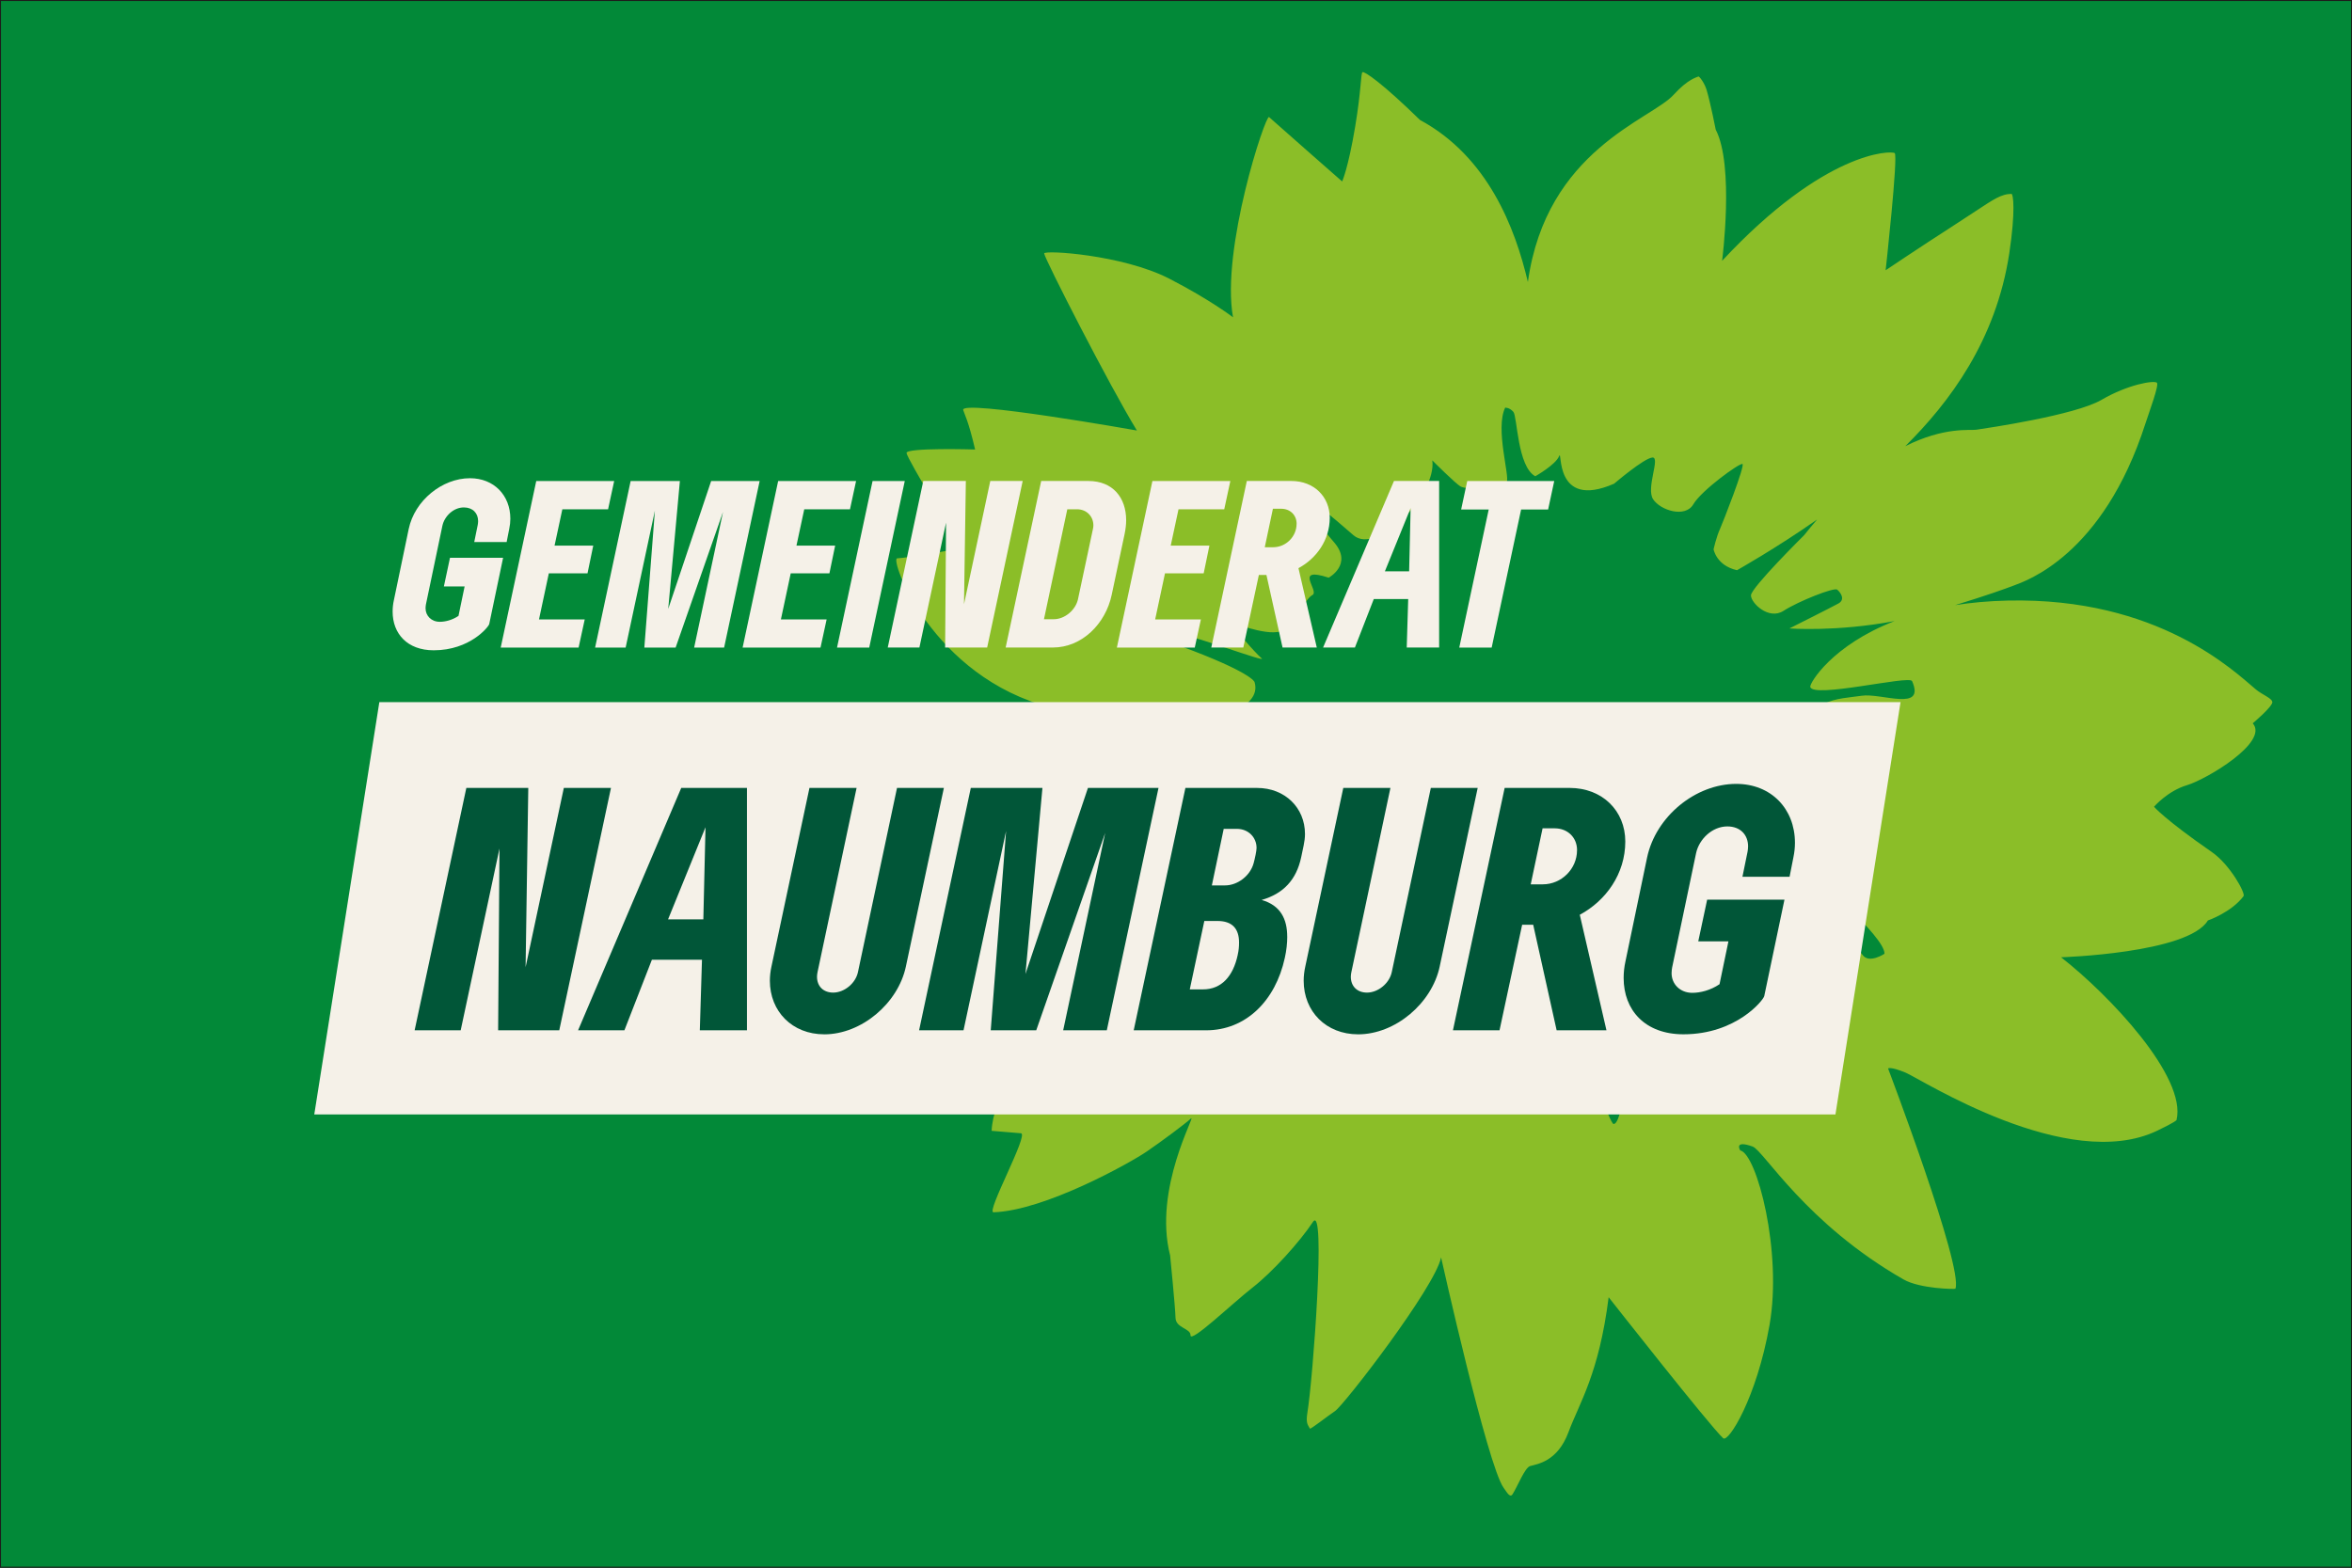 <?xml version="1.0" encoding="UTF-8"?>
<svg id="uuid-c894dfb2-b280-4200-b8c5-9458feb92344" data-name="Ebene 1" xmlns="http://www.w3.org/2000/svg" viewBox="0 0 1200 800">
  <rect x="0" y="0" width="1200" height="800" fill="#333333" stroke="none"/>
  <rect width="1200" height="800" style="fill: #028938; stroke: #1d1d1b; stroke-miterlimit: 10;"/>
  <path d="M1159.33,358.14c-.28-1.88-5.08-3.61-8.28-6.24-10.88-9.06-49.71-47.19-126.79-45.42-9.75.22-18.66,1.05-26.76,2.33,16.46-5.07,24.98-8.13,29.94-10.01,5.99-2.28,45.44-15.16,67.19-82.74,1.86-5.77,7.09-19.7,5.82-20.76-1.55-1.32-14.8.89-28.24,8.74-13.48,7.88-58.59,14.46-63.94,15.26-3.15.46-16.36-1.6-36.21,8.41,22.46-22.23,46.36-53.9,53.11-98.62,3.21-21.44,2.01-30.2,1.07-30.15-1.32.08-2.06.08-3.7.54-4.97,1.4-10.04,5.46-26.51,16.07-16.5,10.61-33.97,22.36-33.97,22.36,0,0,6.46-58.39,4.62-59.77-1.8-1.34-35.63-1.32-88.06,54.95,0,0,6.32-48.54-3.26-66.95,0,0-2.58-13.29-4.64-20.24-1.03-3.47-3.77-7.16-4.23-6.85-.55.36-5.15,1.07-12.6,9.31-11.57,12.77-64.95,28.06-74.36,95.55-6.43-27.33-20.27-63.92-55.06-82.7-19.57-19.12-28.3-24.86-29.31-24.38-.9.43-.58,8.87-3.75,27.82-3.55,21.24-6.64,27.95-6.64,27.95,0,0-36.34-31.91-37.29-32.85-1.71-1.68-24.64,67.49-18.39,102.17,0,0-11.52-8.91-32.51-19.71-23.85-12.28-64.11-14.72-63.85-12.86.46,3.14,33.41,67.65,47.32,90.34,0,0-90.15-16.01-88.63-10.45.51,1.82,2.64,5.32,6.08,20.14,0,0-35.43-1.07-34.99,1.82.48,3.22,26.46,46.18,28.47,48.52,0,0-27.46,4.96-33.25,5.21-3.92.18,17.79,60.59,78.61,76.16,9.19,2.35,18.09,4.12,26.57,5.36-19.98-.55-42.11,3.35-67.58,12.36,0,0-14.76,5.48-22.58,11.45-7.84,6-46.57,12.04-48.53,17.55.87,4.07,46.95,35.58,46.95,35.58,0,0-27.27,12.77-29.15,15.2-1.29,1.69-2.34,3.2-2.01,3.68.31.46,2.13,2.6,6.81,5.52,10.8,6.71,107.37,17.46,113.35,15.17,5.96-2.26-53.05,61.66-54.23,94.11,0,0,9.56.76,14.97,1.24,4.14.36-17.97,40.46-14.03,40.33,26.27-.86,70.05-25.4,78.28-31.07,8.22-5.64,19.46-14.05,22.47-16.79,3.04-2.75-19.38,35.76-10.63,69.88,0,0,2.63,26.44,2.75,31.78.09,5.31,7.75,5.4,7.65,8.95-.11,4.35,21.44-16.36,31.63-24.31,10.19-7.93,24.08-23.31,30.83-33.5,6.73-10.14.03,80.03-2.83,97.36-.92,5.61.37,6.21,1.27,8.08.27.57,9.78-6.97,12.79-8.9,4.49-2.87,51.12-63.28,54.16-78.46,0,0,23.66,106.16,31.9,117.57,1.78,2.47,3.26,5.24,4.53,3.33,2.48-3.76,6.24-13.62,9.01-14.42,3.56-1.01,13.95-2.21,19.54-17.26,5.6-15.06,15.56-29.72,20.51-68.9,0,0,51.7,65.81,58.43,71.96,2.68,2.44,17.08-20.6,23.65-57.77,6.6-37.18-6.45-87.32-14.95-89.11,0,0-3.51-5.52,6.36-1.96,5.62,2.05,27.05,39.25,76.97,67.81,8.4,4.8,26.35,5.04,26.46,4.73,4.13-11.01-34.36-112.39-34.36-112.39,0,0,.99-1.15,8.89,2.1,7.88,3.26,82.64,51.6,128.44,29.65,9.29-4.44,9.83-5.39,9.83-5.39,5.42-21.99-34.38-63.98-58.88-83.1,0,0,64.8-2.02,74.88-18.78,0,0,11.98-4.11,18.21-12.41,1.08-1.45-6.84-16.02-16.12-22.47-24.32-16.85-29.56-23.16-29.56-23.16,0,0,6.9-8.04,16.81-11,9.91-2.95,42.01-21.98,33.56-31.58,0,0,10.36-8.68,10.01-10.97M949.74,355.06c-10.02,1.52-35.74,1.87-12.23,21.98,0,0,4.37.35-7.38,7.01-11.75,6.67,25.96,11.02,30.38,15.96,4.42,4.98-37.41-.78-36.7,11.59.7,12.39-7.23,4.5,20.33,33.87,0,0-16.68-3.95-18.64-1.67-1.99,2.32,36.29,34,35.97,42.91,0,0-7.89,5.27-11.19.58-3.29-4.72-26.38-30.2-30.15-30.97-2.84-.57-8.29.67-10.85,5.55,0,0,9.99,23.37,6.79,23.99-3.21.61-19.04-10.52-19.04-10.52,0,0-10.49,4.42-7.13,13.73,3.32,9.32,31.44,41.15,29.8,43.07,0,0-2.46,5.17-6.13,4.78-3.65-.42-22.99-35.46-27.82-36.84-4.83-1.38,5.36,32.63,5.36,32.63,0,0-17.56-18.45-22.25-22.32-4.67-3.88-5.45,4.01-5.45,4.01l4.8,38.74s-54.51-81.22-41.84,15.17c0,0-1.33,5.44-3.15,5.25-1.84-.21-13.29-31.98-11.87-40.62,1.45-8.66-9.89,23.92-9.89,23.92,0,0-16.72-67.61-53.18,1.21,0,0-2.27-26.14-7.75-30.67-5.45-4.53-10.01-6.97-11.4-6.17-1.37.81-14.16,12.55-19.13,13.68-4.96,1.11,4.09-15.63-3.21-20.38,0,0,.7-4.67-3.51-11.43-4.22-6.77-8.37-4.29-33.3,21.62,0,0,10.54-24.69,10.52-33.24,0-8.55-9.6-10.59-9.6-10.59,0,0-18.1,13.25-23.3,11.55-5.23-1.71,8.77-18,9.05-22.54.09-1.43-1.98-.9-1.98-.9,0,0-2.14-1.53-20.3,8.64l-29.45,18.02c-2.14-1.3-5.02-1.09-4.08-7.9.27-1.96,54.93-26.6,52.52-29.25-2.39-2.63-20.55-7.16-20.55-7.16,0,0,11.53-13.4,8.13-14.92-3.39-1.48-28.22-3.72-28.22-3.72,0,0-4.23-6.74-3.36-5.4.81,1.34,24.34-3.44,24.34-3.44l-15.57-12.21s39.69-6.49,4.89-27.45c-12.88-7.75-26.35-13.09-40.92-15.81,37.29,2.13,62.05-6.91,57.98-20.35,0,0-1.14-4.87-38.23-18.52,0,0,1.08-4.34,3.56-4.91,2.5-.57,41.05,13.66,38.34,11.4-2.74-2.26-16.76-17.83-14.21-17.66,2.56.14,20.65,7.82,26.72,2.34,5.81-5.24,9.53-14.97,13.34-17.05,3.82-2.09-9.99-14.83,8.3-8.86,0,0,12.48-6.73,2.79-18.01-9.69-11.31-40.41-47.57,9.84-3.67,12.02,10.5,42.58-20.92,40.24-38.18,0,0,12,12.07,14.55,13.37,2.55,1.31,19.48,3.44,23.38-2.28,1.79-2.64-5.98-27.24-.75-37.99,0,0,2.16-.17,4.18,2.14,2.02,2.33,2.03,27.92,11.18,32.86,0,0,10.37-5.84,12.16-10.26,1.8-4.42-3.04,27.63,28.05,14.06,0,0,15.19-13,19.52-13.36,4.3-.36-3.37,15.57.38,21.29,3.78,5.74,16.44,9.66,20.53,2.57,4.12-7.08,23.56-21.15,25.06-20.57,1.5.61-10.1,30.16-11.42,33.06-1.93,4.23-3.31,10.49-3.31,10.49,0,0,1.41,8.29,11.94,10.67,0,0,20.03-11.24,40.89-25.88-2.2,2.55-4.41,5.19-6.65,8.02,0,0-27.06,26.79-27.11,30.7,0,3.91,9.09,12.77,16.65,7.87,7.56-4.87,25.78-12.09,27.35-10.8,1.55,1.28,4.41,4.97.62,7.07-3.8,2.09-25.01,12.73-25.01,12.73,0,0,24.1,1.83,53.65-3.76-32.04,12.43-43.27,31.67-43.01,33.51.89,6.22,50.62-5.97,51.96-2.88,6.98,15.91-15.77,5.92-25.82,7.49" style="fill: #8bbe28;"/>
  <g>
    <polygon points="936.45 568.71 160.34 568.71 193.54 358.31 969.66 358.31 936.45 568.71" style="fill: #f5f1e8;"/>
    <g>
      <path d="M237.92,402.08h31.61l-1.37,91.52,19.51-91.52h24.05l-26.38,123.68h-31.19l.69-92.76-19.79,92.76h-23.5l26.38-123.68Z" style="fill: #015638;"/>
      <path d="M332.6,489.76l-14.02,36h-23.64l52.63-123.68h33.53v123.68h-24.05l1.1-36h-25.56ZM359.95,422.15l-19.1,47h18l1.1-47Z" style="fill: #015638;"/>
      <path d="M420.55,527.82c-16.35,0-27.76-11.68-27.76-27.35,0-2.34.27-4.81.82-7.28l19.38-91.11h24.05l-19.93,94c-.14.69-.27,1.51-.27,2.34,0,4.95,3.3,8.11,8.25,8.11,5.63,0,11.41-4.67,12.64-10.44l19.93-94h23.91l-19.38,91.11c-3.98,18.83-22.67,34.63-41.64,34.63Z" style="fill: #015638;"/>
      <path d="M542.44,525.76l21.44-100.73-35.18,100.73h-23.22l7.83-101.69-21.71,101.69h-22.67l26.38-123.68h36.55l-8.66,94.96,31.88-94.96h36l-26.38,123.68h-22.26Z" style="fill: #015638;"/>
      <path d="M656.76,477.94c0,3.44-.41,7.15-1.24,10.86-4.81,22.12-20.06,36.97-40.13,36.97h-36.97l26.38-123.68h36.55c14.29,0,24.46,10.17,24.46,23.5,0,1.92-.27,3.85-.69,5.91l-1.24,5.91c-2.47,11.68-9.21,18.69-20.2,21.85,9.76,2.75,13.06,9.89,13.06,18.69ZM631.48,487.29c.55-2.34.69-4.4.69-6.32,0-7.15-3.57-10.99-10.99-10.99h-6.73l-7.42,34.91h6.73c9.48,0,15.39-6.73,17.73-17.59ZM639.59,440.56c.69-2.47,1.51-6.46,1.51-7.83,0-5.5-4.26-9.76-10.03-9.76h-6.73l-6.05,28.86h6.73c6.32,0,12.78-4.81,14.57-11.27Z" style="fill: #015638;"/>
      <path d="M692.9,527.82c-16.35,0-27.76-11.68-27.76-27.35,0-2.34.28-4.81.83-7.28l19.38-91.11h24.05l-19.93,94c-.14.69-.28,1.51-.28,2.34,0,4.95,3.3,8.11,8.25,8.11,5.63,0,11.41-4.67,12.64-10.44l19.93-94h23.91l-19.38,91.11c-3.99,18.83-22.67,34.63-41.64,34.63Z" style="fill: #015638;"/>
      <path d="M767.66,402.08h33.12c16.77,0,28.45,11.68,28.45,27.35,0,16.49-9.89,30.23-23.22,37.38l13.61,58.95h-25.42l-11.96-53.87h-5.63l-11.54,53.87h-23.77l26.38-123.68ZM804.62,433.83c0-6.46-4.81-11.13-11.41-11.13h-6.18l-6.05,28.58h6.18c9.48,0,17.45-7.83,17.45-17.45Z" style="fill: #015638;"/>
      <path d="M828.39,499.1c0-2.75.28-5.63.96-8.66l10.99-52.77c4.4-21.02,24.74-37.65,45.49-37.65,17.73,0,29.96,12.64,29.96,30.09,0,2.47-.27,4.95-.82,7.56l-1.92,9.76h-24.05l2.61-12.78c.14-.69.27-1.92.27-2.75,0-5.91-3.98-10.17-10.58-10.17-7.83,0-14.43,6.6-15.94,13.6l-12.23,58.4c-.14.82-.28,1.79-.28,2.89,0,5.5,4.26,10.03,10.58,10.03,3.99,0,9.21-1.24,13.88-4.4l4.54-21.85h-15.39l4.54-21.3h39.44l-10.31,49.2c-.41,2.06-14.29,19.51-41.23,19.51-19.65,0-30.51-12.37-30.51-28.72Z" style="fill: #015638;"/>
    </g>
    <g>
      <path d="M200.32,312.13c0-1.89.19-3.87.66-5.95l7.55-36.26c3.02-14.45,17-25.88,31.26-25.88,12.18,0,20.59,8.69,20.59,20.68,0,1.7-.19,3.4-.57,5.19l-1.32,6.7h-16.53l1.79-8.78c.09-.47.19-1.32.19-1.89,0-4.06-2.74-6.99-7.27-6.99-5.38,0-9.92,4.53-10.96,9.35l-8.4,40.14c-.09.57-.19,1.23-.19,1.98,0,3.78,2.93,6.89,7.27,6.89,2.74,0,6.33-.85,9.54-3.02l3.12-15.02h-10.58l3.12-14.64h27.1l-7.08,33.81c-.28,1.42-9.82,13.41-28.33,13.41-13.5,0-20.96-8.5-20.96-19.74Z" style="fill: #f5f1e8;"/>
      <path d="M295.23,330.45h-39.76l18.13-84.99h39.76l-3.12,14.45h-23.33l-3.97,18.51h19.74l-2.93,14.17h-19.74l-5.01,23.51h23.33l-3.12,14.35Z" style="fill: #f5f1e8;"/>
      <path d="M354.16,330.45l14.73-69.22-24.18,69.22h-15.96l5.38-69.88-14.92,69.88h-15.58l18.13-84.99h25.12l-5.95,65.26,21.91-65.26h24.74l-18.13,84.99h-15.3Z" style="fill: #f5f1e8;"/>
      <path d="M418.65,330.45h-39.76l18.13-84.99h39.76l-3.12,14.45h-23.33l-3.97,18.51h19.74l-2.93,14.17h-19.74l-5.01,23.51h23.33l-3.12,14.35Z" style="fill: #f5f1e8;"/>
      <path d="M443.49,330.45h-16.43l18.13-84.99h16.43l-18.13,84.99Z" style="fill: #f5f1e8;"/>
      <path d="M471.06,245.45h21.72l-.94,62.9,13.41-62.9h16.53l-18.13,84.99h-21.44l.47-63.74-13.6,63.74h-16.15l18.13-84.99Z" style="fill: #f5f1e8;"/>
      <path d="M531.22,245.45h24.08c12.47,0,19.27,8.5,19.27,20.02,0,2.17-.28,4.53-.76,6.89l-6.61,31.16c-3.12,14.83-15.2,26.91-30.03,26.91h-24.08l18.13-84.99ZM550.01,305.7l7.56-35.51c.19-.76.28-1.51.28-2.08,0-4.63-3.49-8.22-8.31-8.22h-5l-11.9,56.1h5.01c5.57,0,11.14-4.63,12.37-10.29Z" style="fill: #f5f1e8;"/>
      <path d="M609.6,330.45h-39.76l18.13-84.99h39.76l-3.12,14.45h-23.33l-3.97,18.51h19.74l-2.93,14.17h-19.74l-5.01,23.51h23.33l-3.12,14.35Z" style="fill: #f5f1e8;"/>
      <path d="M636.13,245.45h22.76c11.52,0,19.55,8.03,19.55,18.79,0,11.33-6.8,20.78-15.96,25.69l9.35,40.51h-17.47l-8.22-37.02h-3.87l-7.93,37.02h-16.34l18.13-84.99ZM661.54,267.27c0-4.44-3.31-7.65-7.84-7.65h-4.25l-4.16,19.64h4.25c6.52,0,11.99-5.38,11.99-11.99Z" style="fill: #f5f1e8;"/>
      <path d="M700.91,305.7l-9.63,24.74h-16.24l36.17-84.99h23.04v84.99h-16.53l.75-24.74h-17.56ZM719.71,259.24l-13.13,32.3h12.37l.76-32.3Z" style="fill: #f5f1e8;"/>
      <path d="M776.08,260l-15.02,70.45h-16.53l15.02-70.45h-14.07l3.12-14.54h44.38l-3.12,14.54h-13.79Z" style="fill: #f5f1e8;"/>
    </g>
  </g>
</svg>